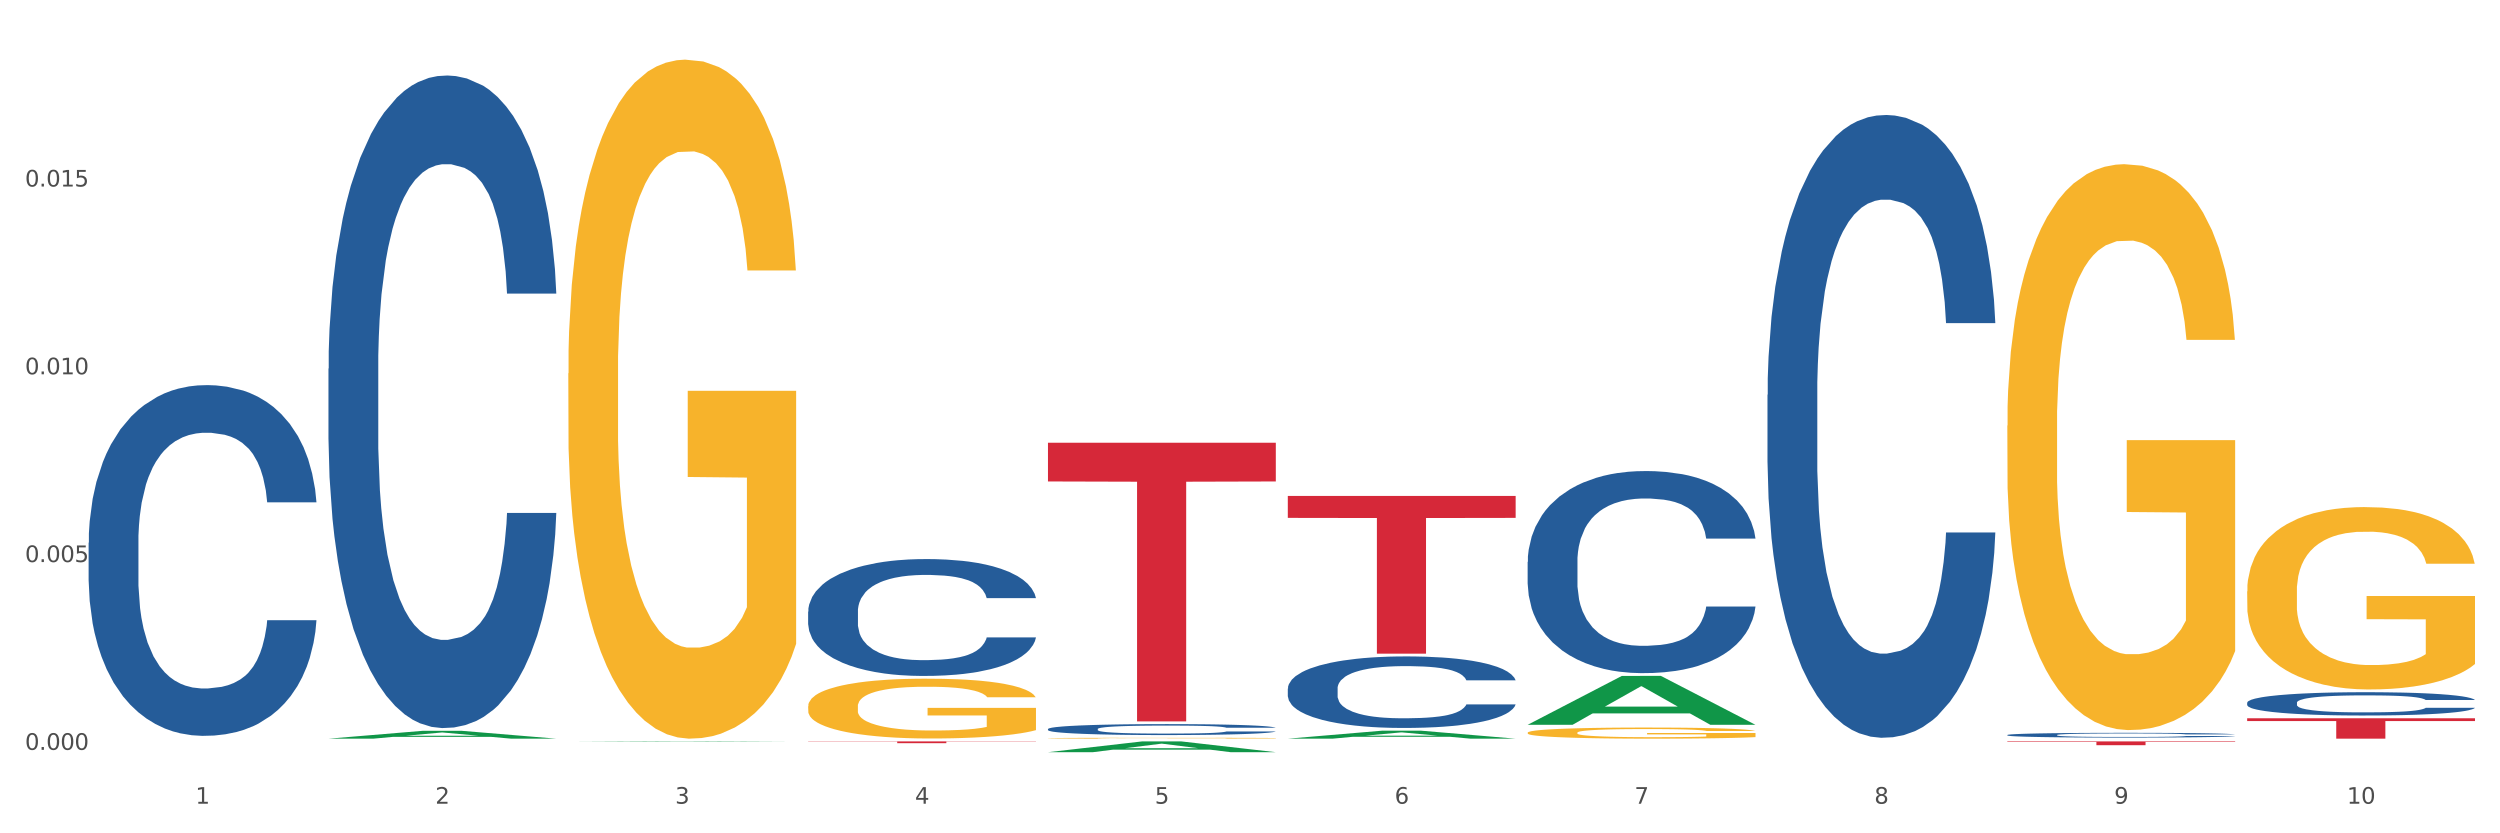 <?xml version="1.0" encoding="utf-8" standalone="no"?>
<!DOCTYPE svg PUBLIC "-//W3C//DTD SVG 1.1//EN"
  "http://www.w3.org/Graphics/SVG/1.1/DTD/svg11.dtd">
<svg xmlns:xlink="http://www.w3.org/1999/xlink" width="1080pt" height="360pt" viewBox="0 0 1080 360" xmlns="http://www.w3.org/2000/svg" version="1.1">
 <rect x="0" y="0" width="1080" height="360" fill="#333333" stroke="none"/>
 <defs>
  <style type="text/css">*{stroke-linejoin: round; stroke-linecap: butt}</style>
 </defs>
 <g id="figure_1">
  <g id="patch_1">
   <path d="M 0 360 
L 1080 360 
L 1080 0 
L 0 0 
z
" style="fill: #ffffff; stroke: #ffffff; stroke-linejoin: miter"/>
  </g>
  <g id="axes_1">
   <g id="matplotlib.axis_1">
    <g id="xtick_1">
     <g id="text_1">
      <!-- 1 -->
      <g style="fill: #4d4d4d" transform="translate(84.444 347.204) scale(0.096 -0.096)">
       <defs>
        <path id="DejaVuSans-31" d="M 794 531 
L 1825 531 
L 1825 4091 
L 703 3866 
L 703 4441 
L 1819 4666 
L 2450 4666 
L 2450 531 
L 3481 531 
L 3481 0 
L 794 0 
L 794 531 
z
" transform="scale(0.016)"/>
       </defs>
       <use xlink:href="#DejaVuSans-31"/>
      </g>
     </g>
    </g>
    <g id="xtick_2">
     <g id="text_2">
      <!-- 2 -->
      <g style="fill: #4d4d4d" transform="translate(188.053 347.204) scale(0.096 -0.096)">
       <defs>
        <path id="DejaVuSans-32" d="M 1228 531 
L 3431 531 
L 3431 0 
L 469 0 
L 469 531 
Q 828 903 1448 1529 
Q 2069 2156 2228 2338 
Q 2531 2678 2651 2914 
Q 2772 3150 2772 3378 
Q 2772 3750 2511 3984 
Q 2250 4219 1831 4219 
Q 1534 4219 1204 4116 
Q 875 4013 500 3803 
L 500 4441 
Q 881 4594 1212 4672 
Q 1544 4750 1819 4750 
Q 2544 4750 2975 4387 
Q 3406 4025 3406 3419 
Q 3406 3131 3298 2873 
Q 3191 2616 2906 2266 
Q 2828 2175 2409 1742 
Q 1991 1309 1228 531 
z
" transform="scale(0.016)"/>
       </defs>
       <use xlink:href="#DejaVuSans-32"/>
      </g>
     </g>
    </g>
    <g id="xtick_3">
     <g id="text_3">
      <!-- 3 -->
      <g style="fill: #4d4d4d" transform="translate(291.663 347.204) scale(0.096 -0.096)">
       <defs>
        <path id="DejaVuSans-33" d="M 2597 2516 
Q 3050 2419 3304 2112 
Q 3559 1806 3559 1356 
Q 3559 666 3084 287 
Q 2609 -91 1734 -91 
Q 1441 -91 1130 -33 
Q 819 25 488 141 
L 488 750 
Q 750 597 1062 519 
Q 1375 441 1716 441 
Q 2309 441 2620 675 
Q 2931 909 2931 1356 
Q 2931 1769 2642 2001 
Q 2353 2234 1838 2234 
L 1294 2234 
L 1294 2753 
L 1863 2753 
Q 2328 2753 2575 2939 
Q 2822 3125 2822 3475 
Q 2822 3834 2567 4026 
Q 2313 4219 1838 4219 
Q 1578 4219 1281 4162 
Q 984 4106 628 3988 
L 628 4550 
Q 988 4650 1302 4700 
Q 1616 4750 1894 4750 
Q 2613 4750 3031 4423 
Q 3450 4097 3450 3541 
Q 3450 3153 3228 2886 
Q 3006 2619 2597 2516 
z
" transform="scale(0.016)"/>
       </defs>
       <use xlink:href="#DejaVuSans-33"/>
      </g>
     </g>
    </g>
    <g id="xtick_4">
     <g id="text_4">
      <!-- 4 -->
      <g style="fill: #4d4d4d" transform="translate(395.273 347.204) scale(0.096 -0.096)">
       <defs>
        <path id="DejaVuSans-34" d="M 2419 4116 
L 825 1625 
L 2419 1625 
L 2419 4116 
z
M 2253 4666 
L 3047 4666 
L 3047 1625 
L 3713 1625 
L 3713 1100 
L 3047 1100 
L 3047 0 
L 2419 0 
L 2419 1100 
L 313 1100 
L 313 1709 
L 2253 4666 
z
" transform="scale(0.016)"/>
       </defs>
       <use xlink:href="#DejaVuSans-34"/>
      </g>
     </g>
    </g>
    <g id="xtick_5">
     <g id="text_5">
      <!-- 5 -->
      <g style="fill: #4d4d4d" transform="translate(498.883 347.204) scale(0.096 -0.096)">
       <defs>
        <path id="DejaVuSans-35" d="M 691 4666 
L 3169 4666 
L 3169 4134 
L 1269 4134 
L 1269 2991 
Q 1406 3038 1543 3061 
Q 1681 3084 1819 3084 
Q 2600 3084 3056 2656 
Q 3513 2228 3513 1497 
Q 3513 744 3044 326 
Q 2575 -91 1722 -91 
Q 1428 -91 1123 -41 
Q 819 9 494 109 
L 494 744 
Q 775 591 1075 516 
Q 1375 441 1709 441 
Q 2250 441 2565 725 
Q 2881 1009 2881 1497 
Q 2881 1984 2565 2268 
Q 2250 2553 1709 2553 
Q 1456 2553 1204 2497 
Q 953 2441 691 2322 
L 691 4666 
z
" transform="scale(0.016)"/>
       </defs>
       <use xlink:href="#DejaVuSans-35"/>
      </g>
     </g>
    </g>
    <g id="xtick_6">
     <g id="text_6">
      <!-- 6 -->
      <g style="fill: #4d4d4d" transform="translate(602.492 347.204) scale(0.096 -0.096)">
       <defs>
        <path id="DejaVuSans-36" d="M 2113 2584 
Q 1688 2584 1439 2293 
Q 1191 2003 1191 1497 
Q 1191 994 1439 701 
Q 1688 409 2113 409 
Q 2538 409 2786 701 
Q 3034 994 3034 1497 
Q 3034 2003 2786 2293 
Q 2538 2584 2113 2584 
z
M 3366 4563 
L 3366 3988 
Q 3128 4100 2886 4159 
Q 2644 4219 2406 4219 
Q 1781 4219 1451 3797 
Q 1122 3375 1075 2522 
Q 1259 2794 1537 2939 
Q 1816 3084 2150 3084 
Q 2853 3084 3261 2657 
Q 3669 2231 3669 1497 
Q 3669 778 3244 343 
Q 2819 -91 2113 -91 
Q 1303 -91 875 529 
Q 447 1150 447 2328 
Q 447 3434 972 4092 
Q 1497 4750 2381 4750 
Q 2619 4750 2861 4703 
Q 3103 4656 3366 4563 
z
" transform="scale(0.016)"/>
       </defs>
       <use xlink:href="#DejaVuSans-36"/>
      </g>
     </g>
    </g>
    <g id="xtick_7">
     <g id="text_7">
      <!-- 7 -->
      <g style="fill: #4d4d4d" transform="translate(706.102 347.204) scale(0.096 -0.096)">
       <defs>
        <path id="DejaVuSans-37" d="M 525 4666 
L 3525 4666 
L 3525 4397 
L 1831 0 
L 1172 0 
L 2766 4134 
L 525 4134 
L 525 4666 
z
" transform="scale(0.016)"/>
       </defs>
       <use xlink:href="#DejaVuSans-37"/>
      </g>
     </g>
    </g>
    <g id="xtick_8">
     <g id="text_8">
      <!-- 8 -->
      <g style="fill: #4d4d4d" transform="translate(809.712 347.204) scale(0.096 -0.096)">
       <defs>
        <path id="DejaVuSans-38" d="M 2034 2216 
Q 1584 2216 1326 1975 
Q 1069 1734 1069 1313 
Q 1069 891 1326 650 
Q 1584 409 2034 409 
Q 2484 409 2743 651 
Q 3003 894 3003 1313 
Q 3003 1734 2745 1975 
Q 2488 2216 2034 2216 
z
M 1403 2484 
Q 997 2584 770 2862 
Q 544 3141 544 3541 
Q 544 4100 942 4425 
Q 1341 4750 2034 4750 
Q 2731 4750 3128 4425 
Q 3525 4100 3525 3541 
Q 3525 3141 3298 2862 
Q 3072 2584 2669 2484 
Q 3125 2378 3379 2068 
Q 3634 1759 3634 1313 
Q 3634 634 3220 271 
Q 2806 -91 2034 -91 
Q 1263 -91 848 271 
Q 434 634 434 1313 
Q 434 1759 690 2068 
Q 947 2378 1403 2484 
z
M 1172 3481 
Q 1172 3119 1398 2916 
Q 1625 2713 2034 2713 
Q 2441 2713 2670 2916 
Q 2900 3119 2900 3481 
Q 2900 3844 2670 4047 
Q 2441 4250 2034 4250 
Q 1625 4250 1398 4047 
Q 1172 3844 1172 3481 
z
" transform="scale(0.016)"/>
       </defs>
       <use xlink:href="#DejaVuSans-38"/>
      </g>
     </g>
    </g>
    <g id="xtick_9">
     <g id="text_9">
      <!-- 9 -->
      <g style="fill: #4d4d4d" transform="translate(913.322 347.204) scale(0.096 -0.096)">
       <defs>
        <path id="DejaVuSans-39" d="M 703 97 
L 703 672 
Q 941 559 1184 500 
Q 1428 441 1663 441 
Q 2288 441 2617 861 
Q 2947 1281 2994 2138 
Q 2813 1869 2534 1725 
Q 2256 1581 1919 1581 
Q 1219 1581 811 2004 
Q 403 2428 403 3163 
Q 403 3881 828 4315 
Q 1253 4750 1959 4750 
Q 2769 4750 3195 4129 
Q 3622 3509 3622 2328 
Q 3622 1225 3098 567 
Q 2575 -91 1691 -91 
Q 1453 -91 1209 -44 
Q 966 3 703 97 
z
M 1959 2075 
Q 2384 2075 2632 2365 
Q 2881 2656 2881 3163 
Q 2881 3666 2632 3958 
Q 2384 4250 1959 4250 
Q 1534 4250 1286 3958 
Q 1038 3666 1038 3163 
Q 1038 2656 1286 2365 
Q 1534 2075 1959 2075 
z
" transform="scale(0.016)"/>
       </defs>
       <use xlink:href="#DejaVuSans-39"/>
      </g>
     </g>
    </g>
    <g id="xtick_10">
     <g id="text_10">
      <!-- 10 -->
      <g style="fill: #4d4d4d" transform="translate(1013.877 347.204) scale(0.096 -0.096)">
       <defs>
        <path id="DejaVuSans-30" d="M 2034 4250 
Q 1547 4250 1301 3770 
Q 1056 3291 1056 2328 
Q 1056 1369 1301 889 
Q 1547 409 2034 409 
Q 2525 409 2770 889 
Q 3016 1369 3016 2328 
Q 3016 3291 2770 3770 
Q 2525 4250 2034 4250 
z
M 2034 4750 
Q 2819 4750 3233 4129 
Q 3647 3509 3647 2328 
Q 3647 1150 3233 529 
Q 2819 -91 2034 -91 
Q 1250 -91 836 529 
Q 422 1150 422 2328 
Q 422 3509 836 4129 
Q 1250 4750 2034 4750 
z
" transform="scale(0.016)"/>
       </defs>
       <use xlink:href="#DejaVuSans-31"/>
       <use xlink:href="#DejaVuSans-30" transform="translate(63.623 0)"/>
      </g>
     </g>
    </g>
    <g id="xtick_11"/>
    <g id="xtick_12"/>
    <g id="xtick_13"/>
    <g id="xtick_14"/>
    <g id="xtick_15"/>
    <g id="xtick_16"/>
    <g id="xtick_17"/>
    <g id="xtick_18"/>
    <g id="xtick_19"/>
   </g>
   <g id="matplotlib.axis_2">
    <g id="ytick_1">
     <g id="text_11">
      <!-- 0.000 -->
      <g style="fill: #4d4d4d" transform="translate(10.8 323.93) scale(0.096 -0.096)">
       <defs>
        <path id="DejaVuSans-2e" d="M 684 794 
L 1344 794 
L 1344 0 
L 684 0 
L 684 794 
z
" transform="scale(0.016)"/>
       </defs>
       <use xlink:href="#DejaVuSans-30"/>
       <use xlink:href="#DejaVuSans-2e" transform="translate(63.623 0)"/>
       <use xlink:href="#DejaVuSans-30" transform="translate(95.41 0)"/>
       <use xlink:href="#DejaVuSans-30" transform="translate(159.033 0)"/>
       <use xlink:href="#DejaVuSans-30" transform="translate(222.656 0)"/>
      </g>
     </g>
    </g>
    <g id="ytick_2">
     <g id="text_12">
      <!-- 0.005 -->
      <g style="fill: #4d4d4d" transform="translate(10.8 242.815) scale(0.096 -0.096)">
       <use xlink:href="#DejaVuSans-30"/>
       <use xlink:href="#DejaVuSans-2e" transform="translate(63.623 0)"/>
       <use xlink:href="#DejaVuSans-30" transform="translate(95.41 0)"/>
       <use xlink:href="#DejaVuSans-30" transform="translate(159.033 0)"/>
       <use xlink:href="#DejaVuSans-35" transform="translate(222.656 0)"/>
      </g>
     </g>
    </g>
    <g id="ytick_3">
     <g id="text_13">
      <!-- 0.010 -->
      <g style="fill: #4d4d4d" transform="translate(10.8 161.699) scale(0.096 -0.096)">
       <use xlink:href="#DejaVuSans-30"/>
       <use xlink:href="#DejaVuSans-2e" transform="translate(63.623 0)"/>
       <use xlink:href="#DejaVuSans-30" transform="translate(95.41 0)"/>
       <use xlink:href="#DejaVuSans-31" transform="translate(159.033 0)"/>
       <use xlink:href="#DejaVuSans-30" transform="translate(222.656 0)"/>
      </g>
     </g>
    </g>
    <g id="ytick_4">
     <g id="text_14">
      <!-- 0.015 -->
      <g style="fill: #4d4d4d" transform="translate(10.8 80.583) scale(0.096 -0.096)">
       <use xlink:href="#DejaVuSans-30"/>
       <use xlink:href="#DejaVuSans-2e" transform="translate(63.623 0)"/>
       <use xlink:href="#DejaVuSans-30" transform="translate(95.41 0)"/>
       <use xlink:href="#DejaVuSans-31" transform="translate(159.033 0)"/>
       <use xlink:href="#DejaVuSans-35" transform="translate(222.656 0)"/>
      </g>
     </g>
    </g>
    <g id="ytick_5"/>
    <g id="ytick_6"/>
    <g id="ytick_7"/>
    <g id="ytick_8"/>
   </g>
   <g id="PolyCollection_1">
    <path d="M 141.893 319.099 
L 141.994 319.096 
L 182.584 315.714 
L 199.428 315.71 
L 240.322 319.105 
L 220.839 319.105 
L 212.011 318.315 
L 170.102 318.315 
L 169.798 318.327 
L 161.274 319.105 
L 141.893 319.105 
L 141.893 319.099 
L 175.379 317.843 
L 206.734 317.84 
L 191.209 316.434 
L 191.006 316.428 
L 190.803 316.437 
L 175.278 317.84 
L 175.379 317.843 
L 141.893 319.099 
z
" clip-path="url(#p77b726c135)" style="fill: #109648"/>
    <path d="M 970.771 303.557 
L 970.887 303.548 
L 970.887 303.291 
L 971.236 302.941 
L 972.516 302.298 
L 974.145 301.811 
L 976.937 301.241 
L 978.45 301.002 
L 980.428 300.735 
L 984.5 300.303 
L 989.154 299.935 
L 992.411 299.733 
L 994.854 299.604 
L 1000.323 299.375 
L 1003.464 299.274 
L 1006.722 299.191 
L 1009.514 299.136 
L 1014.168 299.071 
L 1017.891 299.044 
L 1022.196 299.035 
L 1025.803 299.044 
L 1030.573 299.08 
L 1037.554 299.191 
L 1040.23 299.255 
L 1043.836 299.365 
L 1047.56 299.513 
L 1050.585 299.66 
L 1054.075 299.871 
L 1057.682 300.147 
L 1061.172 300.496 
L 1063.615 300.818 
L 1065.593 301.158 
L 1067.338 301.572 
L 1068.618 302.022 
L 1069.2 302.399 
L 1047.909 302.399 
L 1047.327 302.059 
L 1046.163 301.691 
L 1045 301.443 
L 1043.72 301.241 
L 1041.742 301.011 
L 1039.997 300.864 
L 1037.088 300.689 
L 1034.412 300.579 
L 1032.202 300.514 
L 1029.526 300.459 
L 1023.825 300.404 
L 1019.753 300.404 
L 1017.193 300.423 
L 1014.052 300.469 
L 1011.376 300.533 
L 1008.234 300.643 
L 1005.791 300.763 
L 1003.348 300.919 
L 1001.952 301.029 
L 999.857 301.231 
L 998.461 301.397 
L 996.6 301.682 
L 995.553 301.884 
L 993.691 302.408 
L 992.877 302.794 
L 992.528 303.061 
L 992.295 303.355 
L 992.295 304.789 
L 992.993 305.432 
L 993.575 305.708 
L 994.505 306.021 
L 996.251 306.425 
L 998.81 306.82 
L 1001.486 307.105 
L 1003.697 307.28 
L 1005.791 307.409 
L 1007.885 307.51 
L 1010.445 307.602 
L 1012.539 307.657 
L 1015.681 307.712 
L 1019.404 307.74 
L 1022.312 307.74 
L 1028.246 307.694 
L 1030.922 307.648 
L 1033.482 307.583 
L 1036.274 307.482 
L 1038.484 307.372 
L 1039.764 307.289 
L 1041.859 307.114 
L 1043.487 306.931 
L 1044.884 306.719 
L 1045.814 306.535 
L 1046.861 306.26 
L 1047.676 305.947 
L 1047.909 305.782 
L 1069.2 305.782 
L 1068.735 306.113 
L 1067.92 306.434 
L 1066.291 306.866 
L 1065.012 307.114 
L 1063.034 307.418 
L 1060.939 307.675 
L 1058.031 307.96 
L 1055.355 308.172 
L 1052.562 308.355 
L 1049.537 308.521 
L 1044.069 308.751 
L 1042.091 308.815 
L 1037.903 308.925 
L 1034.645 308.99 
L 1029.875 309.054 
L 1024.988 309.091 
L 1019.869 309.1 
L 1015.332 309.082 
L 1010.329 309.026 
L 1007.187 308.971 
L 1003.697 308.889 
L 999.625 308.76 
L 995.785 308.604 
L 992.179 308.42 
L 988.804 308.208 
L 985.663 307.969 
L 981.591 307.574 
L 978.566 307.188 
L 976.355 306.83 
L 974.843 306.526 
L 973.33 306.14 
L 972.516 305.874 
L 971.236 305.23 
L 970.771 304.633 
L 970.771 303.557 
z
" clip-path="url(#p77b726c135)" style="fill: #255c99"/>
    <path d="M 659.941 242.72 
L 660.058 242.64 
L 660.058 240.408 
L 660.407 237.378 
L 661.687 231.796 
L 663.316 227.57 
L 666.108 222.627 
L 667.62 220.554 
L 669.598 218.241 
L 673.67 214.494 
L 678.324 211.304 
L 681.582 209.55 
L 684.025 208.434 
L 689.494 206.44 
L 692.635 205.563 
L 695.893 204.846 
L 698.685 204.367 
L 703.339 203.809 
L 707.062 203.57 
L 711.367 203.49 
L 714.973 203.57 
L 719.744 203.889 
L 726.724 204.846 
L 729.4 205.404 
L 733.007 206.361 
L 736.73 207.637 
L 739.755 208.912 
L 743.246 210.746 
L 746.852 213.138 
L 750.343 216.168 
L 752.786 218.959 
L 754.764 221.909 
L 756.509 225.497 
L 757.789 229.404 
L 758.371 232.673 
L 737.079 232.673 
L 736.498 229.723 
L 735.334 226.534 
L 734.171 224.381 
L 732.891 222.627 
L 730.913 220.633 
L 729.168 219.358 
L 726.259 217.843 
L 723.583 216.886 
L 721.373 216.328 
L 718.697 215.849 
L 712.996 215.371 
L 708.923 215.371 
L 706.364 215.53 
L 703.222 215.929 
L 700.546 216.487 
L 697.405 217.444 
L 694.962 218.48 
L 692.519 219.836 
L 691.122 220.793 
L 689.028 222.547 
L 687.632 223.982 
L 685.77 226.454 
L 684.723 228.208 
L 682.862 232.753 
L 682.047 236.102 
L 681.698 238.414 
L 681.466 240.966 
L 681.466 253.404 
L 682.164 258.986 
L 682.745 261.378 
L 683.676 264.089 
L 685.421 267.597 
L 687.981 271.026 
L 690.657 273.498 
L 692.868 275.013 
L 694.962 276.129 
L 697.056 277.006 
L 699.616 277.803 
L 701.71 278.282 
L 704.851 278.76 
L 708.574 278.999 
L 711.483 278.999 
L 717.417 278.601 
L 720.093 278.202 
L 722.652 277.644 
L 725.445 276.767 
L 727.655 275.81 
L 728.935 275.092 
L 731.029 273.577 
L 732.658 271.983 
L 734.054 270.149 
L 734.985 268.554 
L 736.032 266.162 
L 736.847 263.451 
L 737.079 262.016 
L 758.371 262.016 
L 757.905 264.886 
L 757.091 267.677 
L 755.462 271.425 
L 754.182 273.577 
L 752.204 276.209 
L 750.11 278.441 
L 747.201 280.913 
L 744.526 282.747 
L 741.733 284.342 
L 738.708 285.777 
L 733.24 287.77 
L 731.262 288.328 
L 727.074 289.285 
L 723.816 289.843 
L 719.046 290.402 
L 714.159 290.72 
L 709.04 290.8 
L 704.502 290.641 
L 699.499 290.162 
L 696.358 289.684 
L 692.868 288.966 
L 688.795 287.85 
L 684.956 286.495 
L 681.349 284.9 
L 677.975 283.066 
L 674.834 280.993 
L 670.762 277.564 
L 667.737 274.215 
L 665.526 271.106 
L 664.014 268.474 
L 662.501 265.126 
L 661.687 262.813 
L 660.407 257.232 
L 659.941 252.049 
L 659.941 242.72 
z
" clip-path="url(#p77b726c135)" style="fill: #255c99"/>
    <path d="M 556.332 297.456 
L 556.448 297.428 
L 556.448 296.637 
L 556.797 295.565 
L 558.077 293.589 
L 559.706 292.093 
L 562.498 290.343 
L 564.011 289.609 
L 565.989 288.79 
L 570.061 287.464 
L 574.715 286.335 
L 577.972 285.714 
L 580.415 285.318 
L 585.884 284.613 
L 589.025 284.302 
L 592.283 284.048 
L 595.075 283.879 
L 599.729 283.681 
L 603.452 283.597 
L 607.757 283.568 
L 611.364 283.597 
L 616.134 283.71 
L 623.115 284.048 
L 625.791 284.246 
L 629.397 284.585 
L 633.121 285.036 
L 636.146 285.488 
L 639.636 286.137 
L 643.243 286.984 
L 646.733 288.056 
L 649.176 289.044 
L 651.154 290.089 
L 652.899 291.359 
L 654.179 292.742 
L 654.761 293.899 
L 633.47 293.899 
L 632.888 292.855 
L 631.724 291.726 
L 630.561 290.964 
L 629.281 290.343 
L 627.303 289.637 
L 625.558 289.185 
L 622.649 288.649 
L 619.973 288.31 
L 617.763 288.113 
L 615.087 287.943 
L 609.386 287.774 
L 605.314 287.774 
L 602.754 287.831 
L 599.613 287.972 
L 596.937 288.169 
L 593.795 288.508 
L 591.352 288.875 
L 588.909 289.355 
L 587.513 289.694 
L 585.418 290.315 
L 584.022 290.823 
L 582.161 291.698 
L 581.114 292.319 
L 579.252 293.927 
L 578.438 295.113 
L 578.089 295.932 
L 577.856 296.835 
L 577.856 301.238 
L 578.554 303.214 
L 579.136 304.061 
L 580.066 305.02 
L 581.812 306.262 
L 584.371 307.476 
L 587.047 308.351 
L 589.258 308.887 
L 591.352 309.283 
L 593.446 309.593 
L 596.006 309.875 
L 598.1 310.045 
L 601.242 310.214 
L 604.965 310.299 
L 607.873 310.299 
L 613.807 310.158 
L 616.483 310.016 
L 619.043 309.819 
L 621.835 309.508 
L 624.045 309.17 
L 625.325 308.916 
L 627.42 308.379 
L 629.048 307.815 
L 630.445 307.166 
L 631.375 306.601 
L 632.422 305.754 
L 633.237 304.795 
L 633.47 304.287 
L 654.761 304.287 
L 654.296 305.303 
L 653.481 306.291 
L 651.852 307.617 
L 650.573 308.379 
L 648.595 309.311 
L 646.5 310.101 
L 643.592 310.976 
L 640.916 311.625 
L 638.123 312.19 
L 635.098 312.698 
L 629.63 313.404 
L 627.652 313.601 
L 623.464 313.94 
L 620.206 314.138 
L 615.436 314.335 
L 610.549 314.448 
L 605.43 314.476 
L 600.893 314.42 
L 595.89 314.25 
L 592.748 314.081 
L 589.258 313.827 
L 585.186 313.432 
L 581.346 312.952 
L 577.74 312.387 
L 574.365 311.738 
L 571.224 311.004 
L 567.152 309.791 
L 564.127 308.605 
L 561.916 307.504 
L 560.404 306.573 
L 558.891 305.387 
L 558.077 304.569 
L 556.797 302.593 
L 556.332 300.758 
L 556.332 297.456 
z
" clip-path="url(#p77b726c135)" style="fill: #255c99"/>
    <path d="M 452.722 314.938 
L 452.838 314.934 
L 452.838 314.812 
L 453.187 314.648 
L 454.467 314.346 
L 456.096 314.116 
L 458.888 313.848 
L 460.401 313.736 
L 462.379 313.611 
L 466.451 313.408 
L 471.105 313.235 
L 474.362 313.14 
L 476.806 313.079 
L 482.274 312.971 
L 485.415 312.923 
L 488.673 312.884 
L 491.465 312.859 
L 496.119 312.828 
L 499.842 312.815 
L 504.147 312.811 
L 507.754 312.815 
L 512.524 312.833 
L 519.505 312.884 
L 522.181 312.915 
L 525.788 312.967 
L 529.511 313.036 
L 532.536 313.105 
L 536.026 313.204 
L 539.633 313.334 
L 543.123 313.498 
L 545.567 313.65 
L 547.545 313.81 
L 549.29 314.004 
L 550.57 314.216 
L 551.151 314.393 
L 529.86 314.393 
L 529.278 314.233 
L 528.115 314.06 
L 526.951 313.944 
L 525.671 313.848 
L 523.693 313.74 
L 521.948 313.671 
L 519.04 313.589 
L 516.364 313.537 
L 514.153 313.507 
L 511.477 313.481 
L 505.776 313.455 
L 501.704 313.455 
L 499.144 313.464 
L 496.003 313.485 
L 493.327 313.516 
L 490.186 313.567 
L 487.742 313.624 
L 485.299 313.697 
L 483.903 313.749 
L 481.809 313.844 
L 480.412 313.922 
L 478.551 314.056 
L 477.504 314.151 
L 475.642 314.397 
L 474.828 314.579 
L 474.479 314.704 
L 474.246 314.843 
L 474.246 315.517 
L 474.944 315.82 
L 475.526 315.949 
L 476.457 316.096 
L 478.202 316.287 
L 480.762 316.472 
L 483.438 316.606 
L 485.648 316.689 
L 487.742 316.749 
L 489.837 316.797 
L 492.396 316.84 
L 494.49 316.866 
L 497.632 316.892 
L 501.355 316.905 
L 504.264 316.905 
L 510.197 316.883 
L 512.873 316.861 
L 515.433 316.831 
L 518.225 316.784 
L 520.436 316.732 
L 521.716 316.693 
L 523.81 316.611 
L 525.439 316.524 
L 526.835 316.425 
L 527.766 316.338 
L 528.813 316.209 
L 529.627 316.062 
L 529.86 315.984 
L 551.151 315.984 
L 550.686 316.14 
L 549.871 316.291 
L 548.243 316.494 
L 546.963 316.611 
L 544.985 316.753 
L 542.891 316.874 
L 539.982 317.008 
L 537.306 317.108 
L 534.514 317.194 
L 531.489 317.272 
L 526.02 317.38 
L 524.042 317.41 
L 519.854 317.462 
L 516.596 317.493 
L 511.826 317.523 
L 506.94 317.54 
L 501.82 317.544 
L 497.283 317.536 
L 492.28 317.51 
L 489.138 317.484 
L 485.648 317.445 
L 481.576 317.385 
L 477.737 317.311 
L 474.13 317.225 
L 470.756 317.125 
L 467.614 317.013 
L 463.542 316.827 
L 460.517 316.645 
L 458.307 316.477 
L 456.794 316.334 
L 455.282 316.153 
L 454.467 316.027 
L 453.187 315.725 
L 452.722 315.444 
L 452.722 314.938 
z
" clip-path="url(#p77b726c135)" style="fill: #255c99"/>
    <path d="M 349.112 264.203 
L 349.229 264.157 
L 349.229 262.865 
L 349.578 261.113 
L 350.857 257.885 
L 352.486 255.441 
L 355.279 252.581 
L 356.791 251.382 
L 358.769 250.045 
L 362.841 247.878 
L 367.495 246.033 
L 370.753 245.018 
L 373.196 244.373 
L 378.664 243.22 
L 381.806 242.713 
L 385.063 242.298 
L 387.856 242.021 
L 392.51 241.698 
L 396.233 241.56 
L 400.537 241.514 
L 404.144 241.56 
L 408.914 241.744 
L 415.895 242.298 
L 418.571 242.62 
L 422.178 243.174 
L 425.901 243.912 
L 428.926 244.649 
L 432.416 245.71 
L 436.023 247.094 
L 439.514 248.846 
L 441.957 250.46 
L 443.935 252.166 
L 445.68 254.242 
L 446.96 256.501 
L 447.542 258.392 
L 426.25 258.392 
L 425.668 256.686 
L 424.505 254.841 
L 423.341 253.596 
L 422.062 252.581 
L 420.084 251.429 
L 418.339 250.691 
L 415.43 249.814 
L 412.754 249.261 
L 410.543 248.938 
L 407.867 248.662 
L 402.166 248.385 
L 398.094 248.385 
L 395.535 248.477 
L 392.393 248.708 
L 389.717 249.031 
L 386.576 249.584 
L 384.133 250.183 
L 381.689 250.967 
L 380.293 251.521 
L 378.199 252.535 
L 376.803 253.365 
L 374.941 254.795 
L 373.894 255.81 
L 372.033 258.438 
L 371.218 260.375 
L 370.869 261.712 
L 370.636 263.188 
L 370.636 270.382 
L 371.334 273.61 
L 371.916 274.994 
L 372.847 276.562 
L 374.592 278.591 
L 377.152 280.574 
L 379.828 282.003 
L 382.038 282.88 
L 384.133 283.525 
L 386.227 284.033 
L 388.786 284.494 
L 390.881 284.77 
L 394.022 285.047 
L 397.745 285.185 
L 400.654 285.185 
L 406.587 284.955 
L 409.263 284.724 
L 411.823 284.401 
L 414.615 283.894 
L 416.826 283.341 
L 418.106 282.926 
L 420.2 282.05 
L 421.829 281.127 
L 423.225 280.067 
L 424.156 279.144 
L 425.203 277.761 
L 426.017 276.193 
L 426.25 275.363 
L 447.542 275.363 
L 447.076 277.023 
L 446.262 278.637 
L 444.633 280.804 
L 443.353 282.05 
L 441.375 283.571 
L 439.281 284.863 
L 436.372 286.292 
L 433.696 287.353 
L 430.904 288.275 
L 427.879 289.105 
L 422.411 290.258 
L 420.433 290.581 
L 416.244 291.134 
L 412.987 291.457 
L 408.216 291.78 
L 403.33 291.965 
L 398.211 292.011 
L 393.673 291.918 
L 388.67 291.642 
L 385.529 291.365 
L 382.038 290.95 
L 377.966 290.304 
L 374.127 289.52 
L 370.52 288.598 
L 367.146 287.537 
L 364.005 286.338 
L 359.932 284.355 
L 356.907 282.419 
L 354.697 280.62 
L 353.184 279.098 
L 351.672 277.161 
L 350.857 275.824 
L 349.578 272.596 
L 349.112 269.598 
L 349.112 264.203 
z
" clip-path="url(#p77b726c135)" style="fill: #255c99"/>
    <path d="M 141.893 159.283 
L 142.009 159.026 
L 142.009 151.817 
L 142.358 142.033 
L 143.638 124.011 
L 145.267 110.366 
L 148.059 94.403 
L 149.572 87.709 
L 151.55 80.243 
L 155.622 68.142 
L 160.276 57.844 
L 163.533 52.18 
L 165.977 48.575 
L 171.445 42.139 
L 174.586 39.307 
L 177.844 36.989 
L 180.636 35.445 
L 185.29 33.642 
L 189.013 32.87 
L 193.318 32.613 
L 196.925 32.87 
L 201.695 33.9 
L 208.676 36.989 
L 211.352 38.792 
L 214.958 41.881 
L 218.682 46.001 
L 221.707 50.12 
L 225.197 56.042 
L 228.804 63.765 
L 232.294 73.549 
L 234.737 82.56 
L 236.715 92.086 
L 238.46 103.672 
L 239.74 116.287 
L 240.322 126.843 
L 219.031 126.843 
L 218.449 117.317 
L 217.285 107.019 
L 216.122 100.067 
L 214.842 94.403 
L 212.864 87.967 
L 211.119 83.847 
L 208.21 78.956 
L 205.534 75.866 
L 203.324 74.064 
L 200.648 72.519 
L 194.947 70.974 
L 190.875 70.974 
L 188.315 71.489 
L 185.174 72.776 
L 182.498 74.579 
L 179.356 77.668 
L 176.913 81.015 
L 174.47 85.392 
L 173.074 88.482 
L 170.979 94.146 
L 169.583 98.78 
L 167.722 106.761 
L 166.675 112.425 
L 164.813 127.101 
L 163.999 137.914 
L 163.65 145.38 
L 163.417 153.619 
L 163.417 193.783 
L 164.115 211.805 
L 164.697 219.529 
L 165.627 228.283 
L 167.373 239.611 
L 169.932 250.682 
L 172.608 258.663 
L 174.819 263.555 
L 176.913 267.16 
L 179.007 269.992 
L 181.567 272.566 
L 183.661 274.111 
L 186.803 275.656 
L 190.526 276.428 
L 193.434 276.428 
L 199.368 275.141 
L 202.044 273.854 
L 204.604 272.051 
L 207.396 269.219 
L 209.606 266.13 
L 210.886 263.813 
L 212.981 258.921 
L 214.609 253.772 
L 216.006 247.85 
L 216.936 242.701 
L 217.983 234.977 
L 218.798 226.223 
L 219.031 221.589 
L 240.322 221.589 
L 239.857 230.858 
L 239.042 239.869 
L 237.413 251.969 
L 236.134 258.921 
L 234.156 267.417 
L 232.061 274.626 
L 229.153 282.607 
L 226.477 288.529 
L 223.684 293.678 
L 220.659 298.312 
L 215.191 304.749 
L 213.213 306.551 
L 209.025 309.641 
L 205.767 311.443 
L 200.997 313.245 
L 196.11 314.275 
L 190.991 314.532 
L 186.454 314.017 
L 181.451 312.473 
L 178.309 310.928 
L 174.819 308.611 
L 170.747 305.006 
L 166.907 300.629 
L 163.301 295.48 
L 159.926 289.559 
L 156.785 282.865 
L 152.713 271.794 
L 149.688 260.98 
L 147.477 250.94 
L 145.965 242.443 
L 144.452 231.63 
L 143.638 224.164 
L 142.358 206.141 
L 141.893 189.406 
L 141.893 159.283 
z
" clip-path="url(#p77b726c135)" style="fill: #255c99"/>
    <path d="M 38.283 234.45 
L 38.399 234.311 
L 38.399 230.436 
L 38.748 225.178 
L 40.028 215.491 
L 41.657 208.156 
L 44.449 199.577 
L 45.962 195.979 
L 47.94 191.965 
L 52.012 185.461 
L 56.666 179.926 
L 59.923 176.882 
L 62.367 174.944 
L 67.835 171.485 
L 70.976 169.962 
L 74.234 168.717 
L 77.026 167.887 
L 81.68 166.918 
L 85.403 166.503 
L 89.708 166.364 
L 93.315 166.503 
L 98.085 167.056 
L 105.066 168.717 
L 107.742 169.686 
L 111.349 171.346 
L 115.072 173.56 
L 118.097 175.774 
L 121.587 178.957 
L 125.194 183.109 
L 128.684 188.367 
L 131.128 193.211 
L 133.106 198.331 
L 134.851 204.558 
L 136.131 211.339 
L 136.712 217.013 
L 115.421 217.013 
L 114.839 211.893 
L 113.676 206.357 
L 112.512 202.621 
L 111.232 199.577 
L 109.254 196.117 
L 107.509 193.903 
L 104.601 191.274 
L 101.925 189.613 
L 99.714 188.644 
L 97.038 187.814 
L 91.337 186.984 
L 87.265 186.984 
L 84.705 187.26 
L 81.564 187.952 
L 78.888 188.921 
L 75.747 190.582 
L 73.303 192.381 
L 70.86 194.733 
L 69.464 196.394 
L 67.37 199.438 
L 65.974 201.929 
L 64.112 206.219 
L 63.065 209.264 
L 61.203 217.151 
L 60.389 222.964 
L 60.04 226.977 
L 59.807 231.405 
L 59.807 252.993 
L 60.505 262.68 
L 61.087 266.832 
L 62.018 271.537 
L 63.763 277.626 
L 66.323 283.576 
L 68.999 287.866 
L 71.209 290.495 
L 73.303 292.433 
L 75.398 293.955 
L 77.957 295.339 
L 80.051 296.169 
L 83.193 297 
L 86.916 297.415 
L 89.825 297.415 
L 95.758 296.723 
L 98.434 296.031 
L 100.994 295.062 
L 103.786 293.54 
L 105.997 291.879 
L 107.277 290.634 
L 109.371 288.004 
L 111 285.237 
L 112.396 282.054 
L 113.327 279.286 
L 114.374 275.135 
L 115.188 270.43 
L 115.421 267.939 
L 136.712 267.939 
L 136.247 272.921 
L 135.432 277.764 
L 133.804 284.268 
L 132.524 288.004 
L 130.546 292.571 
L 128.452 296.446 
L 125.543 300.736 
L 122.867 303.919 
L 120.075 306.686 
L 117.05 309.177 
L 111.581 312.637 
L 109.603 313.606 
L 105.415 315.266 
L 102.157 316.235 
L 97.387 317.204 
L 92.501 317.757 
L 87.381 317.896 
L 82.844 317.619 
L 77.841 316.789 
L 74.7 315.958 
L 71.209 314.713 
L 67.137 312.775 
L 63.298 310.423 
L 59.691 307.655 
L 56.317 304.472 
L 53.175 300.874 
L 49.103 294.924 
L 46.078 289.112 
L 43.868 283.715 
L 42.355 279.148 
L 40.843 273.336 
L 40.028 269.323 
L 38.748 259.636 
L 38.283 250.641 
L 38.283 234.45 
z
" clip-path="url(#p77b726c135)" style="fill: #255c99"/>
    <path d="M 349.112 320.283 
L 447.542 320.283 
L 447.542 320.391 
L 408.823 320.391 
L 408.823 321.057 
L 387.598 321.057 
L 387.598 320.391 
L 349.112 320.391 
L 349.112 320.284 
L 349.112 320.283 
z
" clip-path="url(#p77b726c135)" style="fill: #d62839"/>
    <path d="M 452.722 191.261 
L 551.151 191.261 
L 551.151 207.989 
L 512.433 208.102 
L 512.433 311.633 
L 491.207 311.633 
L 491.207 208.102 
L 452.722 207.989 
L 452.722 191.374 
L 452.722 191.261 
z
" clip-path="url(#p77b726c135)" style="fill: #d62839"/>
    <path d="M 245.502 161.315 
L 245.619 161.047 
L 245.619 151.403 
L 245.851 143.098 
L 247.013 123.006 
L 248.756 106.396 
L 250.035 97.556 
L 251.313 90.322 
L 252.824 83.089 
L 254.683 75.588 
L 258.053 64.604 
L 260.145 58.979 
L 262.701 53.085 
L 267.35 44.512 
L 270.72 39.69 
L 274.206 35.672 
L 279.9 30.85 
L 283.619 28.706 
L 287.57 27.099 
L 292.335 26.027 
L 295.937 25.759 
L 303.84 26.563 
L 310.58 28.974 
L 313.834 30.85 
L 318.017 34.064 
L 320.225 36.207 
L 323.828 40.494 
L 327.546 46.12 
L 330.103 50.942 
L 333.938 60.05 
L 336.843 69.159 
L 339.516 80.41 
L 340.91 88.179 
L 341.956 95.412 
L 342.886 103.717 
L 343.816 116.844 
L 322.898 116.844 
L 322.084 107.468 
L 320.806 98.627 
L 318.947 90.054 
L 317.32 84.697 
L 314.531 77.999 
L 311.974 73.713 
L 309.301 70.498 
L 306.048 67.819 
L 303.491 66.48 
L 299.888 65.408 
L 292.8 65.676 
L 288.035 67.819 
L 284.781 70.498 
L 282.689 72.909 
L 280.83 75.588 
L 278.738 79.339 
L 276.298 84.964 
L 274.555 90.054 
L 272.812 96.484 
L 271.417 102.913 
L 270.139 110.414 
L 269.093 118.451 
L 268.28 126.756 
L 267.582 136.936 
L 267.001 153.814 
L 267.001 190.515 
L 267.234 198.82 
L 267.815 209.804 
L 268.512 218.108 
L 269.674 228.021 
L 270.72 234.718 
L 272.695 244.362 
L 274.903 252.399 
L 276.647 257.489 
L 278.39 261.775 
L 281.411 267.669 
L 284.781 272.491 
L 287.686 275.438 
L 291.638 278.117 
L 294.31 279.189 
L 296.635 279.724 
L 302.329 279.724 
L 306.396 278.921 
L 310.928 277.046 
L 314.415 274.634 
L 317.32 271.688 
L 320.574 266.865 
L 322.665 262.311 
L 322.665 206.321 
L 297.099 206.053 
L 297.099 168.816 
L 343.932 168.816 
L 343.932 278.117 
L 341.956 283.743 
L 339.748 288.833 
L 337.424 293.387 
L 333.938 299.013 
L 329.754 304.371 
L 326.036 308.121 
L 322.084 311.336 
L 317.436 314.283 
L 311.393 316.962 
L 307.674 318.034 
L 303.026 318.837 
L 297.564 319.105 
L 292.8 318.569 
L 288.151 317.23 
L 283.271 314.819 
L 278.506 311.336 
L 274.903 307.853 
L 271.301 303.567 
L 267.466 297.941 
L 264.445 292.583 
L 262.12 287.761 
L 259.564 281.6 
L 256.775 273.563 
L 254.683 266.33 
L 252.824 258.829 
L 250.848 249.184 
L 249.454 240.88 
L 248.059 230.432 
L 247.246 222.663 
L 246.316 210.607 
L 245.619 193.73 
L 245.502 161.315 
z
" clip-path="url(#p77b726c135)" style="fill: #f7b32b"/>
    <path d="M 556.332 214.257 
L 654.761 214.257 
L 654.761 223.725 
L 616.042 223.789 
L 616.042 282.39 
L 594.817 282.39 
L 594.817 223.789 
L 556.332 223.725 
L 556.332 214.321 
L 556.332 214.257 
z
" clip-path="url(#p77b726c135)" style="fill: #d62839"/>
    <path d="M 867.161 320.283 
L 965.59 320.283 
L 965.59 320.512 
L 926.872 320.513 
L 926.872 321.927 
L 905.646 321.927 
L 905.646 320.513 
L 867.161 320.512 
L 867.161 320.285 
L 867.161 320.283 
z
" clip-path="url(#p77b726c135)" style="fill: #d62839"/>
    <path d="M 970.771 310.278 
L 1069.2 310.278 
L 1069.2 311.505 
L 1030.481 311.513 
L 1030.481 319.105 
L 1009.256 319.105 
L 1009.256 311.513 
L 970.771 311.505 
L 970.771 310.286 
L 970.771 310.278 
z
" clip-path="url(#p77b726c135)" style="fill: #d62839"/>
    <path d="M 970.771 255.471 
L 970.887 255.399 
L 970.887 252.808 
L 971.119 250.577 
L 972.281 245.18 
L 974.025 240.719 
L 975.303 238.344 
L 976.581 236.401 
L 978.092 234.458 
L 979.951 232.443 
L 983.321 229.493 
L 985.413 227.981 
L 987.97 226.398 
L 992.618 224.095 
L 995.988 222.8 
L 999.474 221.721 
L 1005.169 220.425 
L 1008.887 219.85 
L 1012.838 219.418 
L 1017.603 219.13 
L 1021.206 219.058 
L 1029.108 219.274 
L 1035.848 219.922 
L 1039.102 220.425 
L 1043.285 221.289 
L 1045.493 221.865 
L 1049.096 223.016 
L 1052.814 224.527 
L 1055.371 225.823 
L 1059.206 228.269 
L 1062.111 230.716 
L 1064.784 233.738 
L 1066.179 235.825 
L 1067.224 237.768 
L 1068.154 239.999 
L 1069.084 243.525 
L 1048.166 243.525 
L 1047.353 241.007 
L 1046.074 238.632 
L 1044.215 236.329 
L 1042.588 234.89 
L 1039.799 233.091 
L 1037.242 231.939 
L 1034.57 231.076 
L 1031.316 230.356 
L 1028.759 229.996 
L 1025.157 229.708 
L 1018.068 229.78 
L 1013.303 230.356 
L 1010.049 231.076 
L 1007.958 231.723 
L 1006.098 232.443 
L 1004.007 233.451 
L 1001.566 234.962 
L 999.823 236.329 
L 998.08 238.056 
L 996.685 239.783 
L 995.407 241.798 
L 994.361 243.957 
L 993.548 246.188 
L 992.851 248.922 
L 992.269 253.456 
L 992.269 263.315 
L 992.502 265.546 
L 993.083 268.496 
L 993.78 270.727 
L 994.942 273.389 
L 995.988 275.188 
L 997.964 277.779 
L 1000.172 279.938 
L 1001.915 281.305 
L 1003.658 282.457 
L 1006.679 284.04 
L 1010.049 285.335 
L 1012.955 286.127 
L 1016.906 286.846 
L 1019.579 287.134 
L 1021.903 287.278 
L 1027.597 287.278 
L 1031.664 287.062 
L 1036.197 286.558 
L 1039.683 285.911 
L 1042.588 285.119 
L 1045.842 283.824 
L 1047.934 282.6 
L 1047.934 267.56 
L 1022.368 267.488 
L 1022.368 257.486 
L 1069.2 257.486 
L 1069.2 286.846 
L 1067.224 288.357 
L 1065.016 289.725 
L 1062.692 290.948 
L 1059.206 292.459 
L 1055.022 293.899 
L 1051.304 294.906 
L 1047.353 295.77 
L 1042.704 296.561 
L 1036.661 297.281 
L 1032.943 297.569 
L 1028.294 297.784 
L 1022.832 297.856 
L 1018.068 297.712 
L 1013.42 297.353 
L 1008.539 296.705 
L 1003.774 295.77 
L 1000.172 294.834 
L 996.569 293.683 
L 992.734 292.171 
L 989.713 290.732 
L 987.389 289.437 
L 984.832 287.782 
L 982.043 285.623 
L 979.951 283.68 
L 978.092 281.665 
L 976.116 279.074 
L 974.722 276.844 
L 973.327 274.037 
L 972.514 271.95 
L 971.584 268.712 
L 970.887 264.178 
L 970.771 255.471 
z
" clip-path="url(#p77b726c135)" style="fill: #f7b32b"/>
    <path d="M 867.161 183.895 
L 867.277 183.671 
L 867.277 175.633 
L 867.51 168.712 
L 868.672 151.967 
L 870.415 138.124 
L 871.693 130.756 
L 872.971 124.727 
L 874.482 118.699 
L 876.342 112.447 
L 879.712 103.293 
L 881.803 98.604 
L 884.36 93.692 
L 889.008 86.548 
L 892.378 82.529 
L 895.865 79.18 
L 901.559 75.161 
L 905.278 73.374 
L 909.229 72.035 
L 913.993 71.142 
L 917.596 70.918 
L 925.498 71.588 
L 932.238 73.598 
L 935.492 75.161 
L 939.676 77.84 
L 941.884 79.626 
L 945.486 83.198 
L 949.205 87.887 
L 951.761 91.906 
L 955.596 99.497 
L 958.501 107.089 
L 961.174 116.466 
L 962.569 122.941 
L 963.615 128.969 
L 964.544 135.891 
L 965.474 146.831 
L 944.556 146.831 
L 943.743 139.017 
L 942.465 131.649 
L 940.605 124.504 
L 938.978 120.038 
L 936.189 114.457 
L 933.633 110.884 
L 930.96 108.205 
L 927.706 105.972 
L 925.149 104.856 
L 921.547 103.963 
L 914.458 104.186 
L 909.694 105.972 
L 906.44 108.205 
L 904.348 110.214 
L 902.489 112.447 
L 900.397 115.573 
L 897.956 120.262 
L 896.213 124.504 
L 894.47 129.863 
L 893.076 135.221 
L 891.797 141.473 
L 890.751 148.171 
L 889.938 155.092 
L 889.241 163.577 
L 888.66 177.643 
L 888.66 208.231 
L 888.892 215.153 
L 889.473 224.307 
L 890.17 231.228 
L 891.333 239.489 
L 892.378 245.071 
L 894.354 253.109 
L 896.562 259.807 
L 898.305 264.049 
L 900.048 267.622 
L 903.07 272.534 
L 906.44 276.553 
L 909.345 279.009 
L 913.296 281.241 
L 915.969 282.135 
L 918.293 282.581 
L 923.987 282.581 
L 928.055 281.911 
L 932.587 280.348 
L 936.073 278.339 
L 938.978 275.883 
L 942.232 271.864 
L 944.324 268.068 
L 944.324 221.404 
L 918.758 221.181 
L 918.758 190.146 
L 965.59 190.146 
L 965.59 281.241 
L 963.615 285.93 
L 961.407 290.172 
L 959.083 293.968 
L 955.596 298.657 
L 951.413 303.122 
L 947.694 306.248 
L 943.743 308.927 
L 939.095 311.383 
L 933.052 313.616 
L 929.333 314.509 
L 924.685 315.179 
L 919.223 315.402 
L 914.458 314.956 
L 909.81 313.839 
L 904.929 311.83 
L 900.164 308.927 
L 896.562 306.025 
L 892.959 302.452 
L 889.125 297.764 
L 886.103 293.298 
L 883.779 289.279 
L 881.222 284.144 
L 878.433 277.446 
L 876.342 271.417 
L 874.482 265.166 
L 872.507 257.128 
L 871.112 250.207 
L 869.718 241.499 
L 868.904 235.024 
L 867.974 224.977 
L 867.277 210.911 
L 867.161 183.895 
z
" clip-path="url(#p77b726c135)" style="fill: #f7b32b"/>
    <path d="M 659.941 316.522 
L 660.058 316.518 
L 660.058 316.36 
L 660.29 316.224 
L 661.452 315.895 
L 663.195 315.623 
L 664.474 315.478 
L 665.752 315.36 
L 667.263 315.241 
L 669.122 315.119 
L 672.492 314.939 
L 674.584 314.847 
L 677.14 314.75 
L 681.789 314.61 
L 685.159 314.531 
L 688.645 314.465 
L 694.339 314.386 
L 698.058 314.351 
L 702.009 314.325 
L 706.774 314.307 
L 710.376 314.303 
L 718.279 314.316 
L 725.019 314.356 
L 728.273 314.386 
L 732.456 314.439 
L 734.664 314.474 
L 738.267 314.544 
L 741.985 314.636 
L 744.542 314.715 
L 748.377 314.864 
L 751.282 315.013 
L 753.955 315.198 
L 755.349 315.325 
L 756.395 315.443 
L 757.325 315.579 
L 758.255 315.794 
L 737.337 315.794 
L 736.523 315.641 
L 735.245 315.496 
L 733.386 315.355 
L 731.759 315.268 
L 728.97 315.158 
L 726.413 315.088 
L 723.74 315.035 
L 720.487 314.991 
L 717.93 314.97 
L 714.327 314.952 
L 707.239 314.956 
L 702.474 314.991 
L 699.22 315.035 
L 697.128 315.075 
L 695.269 315.119 
L 693.177 315.18 
L 690.737 315.272 
L 688.994 315.355 
L 687.251 315.461 
L 685.856 315.566 
L 684.578 315.689 
L 683.532 315.82 
L 682.719 315.956 
L 682.021 316.123 
L 681.44 316.399 
L 681.44 317 
L 681.673 317.136 
L 682.254 317.316 
L 682.951 317.452 
L 684.113 317.614 
L 685.159 317.724 
L 687.134 317.882 
L 689.342 318.013 
L 691.086 318.096 
L 692.829 318.167 
L 695.85 318.263 
L 699.22 318.342 
L 702.125 318.39 
L 706.077 318.434 
L 708.749 318.452 
L 711.074 318.46 
L 716.768 318.46 
L 720.835 318.447 
L 725.367 318.417 
L 728.854 318.377 
L 731.759 318.329 
L 735.013 318.25 
L 737.104 318.175 
L 737.104 317.259 
L 711.538 317.254 
L 711.538 316.645 
L 758.371 316.645 
L 758.371 318.434 
L 756.395 318.526 
L 754.187 318.61 
L 751.863 318.684 
L 748.377 318.776 
L 744.193 318.864 
L 740.475 318.925 
L 736.523 318.978 
L 731.875 319.026 
L 725.832 319.07 
L 722.113 319.088 
L 717.465 319.101 
L 712.003 319.105 
L 707.239 319.096 
L 702.59 319.074 
L 697.71 319.035 
L 692.945 318.978 
L 689.342 318.921 
L 685.74 318.851 
L 681.905 318.759 
L 678.884 318.671 
L 676.559 318.592 
L 674.003 318.491 
L 671.214 318.36 
L 669.122 318.241 
L 667.263 318.118 
L 665.287 317.96 
L 663.893 317.825 
L 662.498 317.653 
L 661.685 317.526 
L 660.755 317.329 
L 660.058 317.053 
L 659.941 316.522 
z
" clip-path="url(#p77b726c135)" style="fill: #f7b32b"/>
    <path d="M 452.722 318.899 
L 452.838 318.899 
L 452.838 318.886 
L 453.071 318.876 
L 454.233 318.849 
L 455.976 318.828 
L 457.254 318.816 
L 458.532 318.807 
L 460.043 318.797 
L 461.903 318.788 
L 465.273 318.773 
L 467.364 318.766 
L 469.921 318.758 
L 474.569 318.747 
L 477.939 318.741 
L 481.426 318.736 
L 487.12 318.729 
L 490.839 318.726 
L 494.79 318.724 
L 499.554 318.723 
L 503.157 318.723 
L 511.059 318.724 
L 517.799 318.727 
L 521.053 318.729 
L 525.237 318.733 
L 527.445 318.736 
L 531.047 318.742 
L 534.766 318.749 
L 537.322 318.755 
L 541.157 318.767 
L 544.062 318.779 
L 546.735 318.794 
L 548.13 318.804 
L 549.176 318.813 
L 550.105 318.824 
L 551.035 318.841 
L 530.117 318.841 
L 529.304 318.829 
L 528.026 318.818 
L 526.166 318.806 
L 524.539 318.799 
L 521.75 318.791 
L 519.194 318.785 
L 516.521 318.781 
L 513.267 318.777 
L 510.71 318.776 
L 507.108 318.774 
L 500.019 318.775 
L 495.255 318.777 
L 492.001 318.781 
L 489.909 318.784 
L 488.05 318.788 
L 485.958 318.792 
L 483.517 318.8 
L 481.774 318.806 
L 480.031 318.815 
L 478.637 318.823 
L 477.358 318.833 
L 476.312 318.843 
L 475.499 318.854 
L 474.802 318.868 
L 474.221 318.89 
L 474.221 318.937 
L 474.453 318.948 
L 475.034 318.963 
L 475.731 318.973 
L 476.894 318.986 
L 477.939 318.995 
L 479.915 319.008 
L 482.123 319.018 
L 483.866 319.025 
L 485.609 319.03 
L 488.631 319.038 
L 492.001 319.044 
L 494.906 319.048 
L 498.857 319.052 
L 501.53 319.053 
L 503.854 319.054 
L 509.548 319.054 
L 513.616 319.053 
L 518.148 319.05 
L 521.634 319.047 
L 524.539 319.043 
L 527.793 319.037 
L 529.885 319.031 
L 529.885 318.958 
L 504.319 318.958 
L 504.319 318.909 
L 551.151 318.909 
L 551.151 319.052 
L 549.176 319.059 
L 546.968 319.066 
L 544.644 319.072 
L 541.157 319.079 
L 536.974 319.086 
L 533.255 319.091 
L 529.304 319.095 
L 524.656 319.099 
L 518.613 319.102 
L 514.894 319.104 
L 510.246 319.105 
L 504.784 319.105 
L 500.019 319.104 
L 495.371 319.103 
L 490.49 319.1 
L 485.725 319.095 
L 482.123 319.09 
L 478.52 319.085 
L 474.686 319.078 
L 471.664 319.071 
L 469.34 319.064 
L 466.783 319.056 
L 463.994 319.046 
L 461.903 319.036 
L 460.043 319.027 
L 458.068 319.014 
L 456.673 319.003 
L 455.279 318.989 
L 454.465 318.979 
L 453.535 318.964 
L 452.838 318.942 
L 452.722 318.899 
z
" clip-path="url(#p77b726c135)" style="fill: #f7b32b"/>
    <path d="M 349.112 305.131 
L 349.228 305.107 
L 349.228 304.257 
L 349.461 303.526 
L 350.623 301.756 
L 352.366 300.292 
L 353.644 299.514 
L 354.923 298.876 
L 356.433 298.239 
L 358.293 297.578 
L 361.663 296.611 
L 363.755 296.115 
L 366.311 295.596 
L 370.96 294.841 
L 374.33 294.416 
L 377.816 294.062 
L 383.51 293.637 
L 387.229 293.448 
L 391.18 293.307 
L 395.945 293.212 
L 399.547 293.189 
L 407.449 293.26 
L 414.189 293.472 
L 417.443 293.637 
L 421.627 293.92 
L 423.835 294.109 
L 427.437 294.487 
L 431.156 294.982 
L 433.713 295.407 
L 437.548 296.21 
L 440.453 297.012 
L 443.126 298.003 
L 444.52 298.688 
L 445.566 299.325 
L 446.496 300.056 
L 447.425 301.213 
L 426.508 301.213 
L 425.694 300.387 
L 424.416 299.608 
L 422.557 298.853 
L 420.93 298.381 
L 418.141 297.791 
L 415.584 297.413 
L 412.911 297.13 
L 409.657 296.894 
L 407.101 296.776 
L 403.498 296.682 
L 396.409 296.705 
L 391.645 296.894 
L 388.391 297.13 
L 386.299 297.342 
L 384.44 297.578 
L 382.348 297.909 
L 379.908 298.404 
L 378.165 298.853 
L 376.421 299.419 
L 375.027 299.986 
L 373.749 300.646 
L 372.703 301.354 
L 371.889 302.086 
L 371.192 302.983 
L 370.611 304.47 
L 370.611 307.703 
L 370.843 308.435 
L 371.424 309.402 
L 372.122 310.134 
L 373.284 311.007 
L 374.33 311.597 
L 376.305 312.447 
L 378.513 313.155 
L 380.256 313.603 
L 381.999 313.981 
L 385.021 314.5 
L 388.391 314.925 
L 391.296 315.184 
L 395.247 315.42 
L 397.92 315.515 
L 400.244 315.562 
L 405.939 315.562 
L 410.006 315.491 
L 414.538 315.326 
L 418.024 315.114 
L 420.93 314.854 
L 424.183 314.429 
L 426.275 314.028 
L 426.275 309.095 
L 400.709 309.072 
L 400.709 305.791 
L 447.542 305.791 
L 447.542 315.42 
L 445.566 315.916 
L 443.358 316.364 
L 441.034 316.766 
L 437.548 317.261 
L 433.364 317.733 
L 429.645 318.064 
L 425.694 318.347 
L 421.046 318.606 
L 415.003 318.842 
L 411.284 318.937 
L 406.636 319.008 
L 401.174 319.031 
L 396.409 318.984 
L 391.761 318.866 
L 386.88 318.654 
L 382.116 318.347 
L 378.513 318.04 
L 374.911 317.662 
L 371.076 317.167 
L 368.054 316.695 
L 365.73 316.27 
L 363.174 315.727 
L 360.385 315.019 
L 358.293 314.382 
L 356.433 313.721 
L 354.458 312.871 
L 353.063 312.14 
L 351.669 311.219 
L 350.855 310.535 
L 349.926 309.473 
L 349.228 307.986 
L 349.112 305.131 
z
" clip-path="url(#p77b726c135)" style="fill: #f7b32b"/>
    <path d="M 659.941 313.085 
L 660.043 313.065 
L 700.632 291.998 
L 717.477 291.978 
L 758.371 313.125 
L 738.888 313.125 
L 730.06 308.201 
L 688.151 308.201 
L 687.847 308.28 
L 679.323 313.125 
L 659.941 313.125 
L 659.941 313.085 
L 693.428 305.262 
L 724.783 305.242 
L 709.258 296.486 
L 709.055 296.446 
L 708.852 296.505 
L 693.326 305.242 
L 693.428 305.262 
L 659.941 313.085 
z
" clip-path="url(#p77b726c135)" style="fill: #109648"/>
    <path d="M 556.332 319.099 
L 556.433 319.095 
L 597.023 315.658 
L 613.867 315.654 
L 654.761 319.105 
L 635.278 319.105 
L 626.45 318.302 
L 584.541 318.302 
L 584.237 318.315 
L 575.713 319.105 
L 556.332 319.105 
L 556.332 319.099 
L 589.818 317.822 
L 621.173 317.819 
L 605.648 316.39 
L 605.445 316.383 
L 605.242 316.393 
L 589.717 317.819 
L 589.818 317.822 
L 556.332 319.099 
z
" clip-path="url(#p77b726c135)" style="fill: #109648"/>
    <path d="M 452.722 324.941 
L 452.823 324.936 
L 493.413 320.288 
L 510.257 320.283 
L 551.151 324.95 
L 531.668 324.95 
L 522.84 323.863 
L 480.932 323.863 
L 480.627 323.88 
L 472.103 324.95 
L 452.722 324.95 
L 452.722 324.941 
L 486.208 323.214 
L 517.564 323.21 
L 502.038 321.278 
L 501.835 321.269 
L 501.632 321.282 
L 486.107 323.21 
L 486.208 323.214 
L 452.722 324.941 
z
" clip-path="url(#p77b726c135)" style="fill: #109648"/>
    <path d="M 245.502 320.497 
L 245.604 320.497 
L 286.193 320.283 
L 303.038 320.283 
L 343.932 320.498 
L 324.449 320.498 
L 315.621 320.448 
L 273.712 320.448 
L 273.408 320.448 
L 264.884 320.498 
L 245.502 320.498 
L 245.502 320.497 
L 278.989 320.418 
L 310.344 320.418 
L 294.819 320.329 
L 294.616 320.328 
L 294.413 320.329 
L 278.887 320.418 
L 278.989 320.418 
L 245.502 320.497 
z
" clip-path="url(#p77b726c135)" style="fill: #109648"/>
    <path d="M 867.161 317.506 
L 867.277 317.504 
L 867.277 317.452 
L 867.626 317.38 
L 868.906 317.248 
L 870.535 317.149 
L 873.327 317.032 
L 874.84 316.983 
L 876.818 316.929 
L 880.89 316.84 
L 885.544 316.765 
L 888.801 316.723 
L 891.245 316.697 
L 896.713 316.65 
L 899.854 316.629 
L 903.112 316.612 
L 905.904 316.601 
L 910.558 316.588 
L 914.281 316.582 
L 918.586 316.58 
L 922.193 316.582 
L 926.963 316.59 
L 933.944 316.612 
L 936.62 316.626 
L 940.227 316.648 
L 943.95 316.678 
L 946.975 316.708 
L 950.465 316.752 
L 954.072 316.808 
L 957.562 316.88 
L 960.006 316.945 
L 961.984 317.015 
L 963.729 317.1 
L 965.009 317.192 
L 965.59 317.269 
L 944.299 317.269 
L 943.717 317.2 
L 942.554 317.124 
L 941.39 317.073 
L 940.11 317.032 
L 938.132 316.985 
L 936.387 316.955 
L 933.479 316.919 
L 930.803 316.897 
L 928.592 316.883 
L 925.916 316.872 
L 920.215 316.861 
L 916.143 316.861 
L 913.583 316.865 
L 910.442 316.874 
L 907.766 316.887 
L 904.625 316.91 
L 902.181 316.934 
L 899.738 316.966 
L 898.342 316.989 
L 896.248 317.03 
L 894.851 317.064 
L 892.99 317.122 
L 891.943 317.164 
L 890.081 317.271 
L 889.267 317.35 
L 888.918 317.405 
L 888.685 317.465 
L 888.685 317.759 
L 889.383 317.89 
L 889.965 317.947 
L 890.896 318.011 
L 892.641 318.094 
L 895.201 318.174 
L 897.877 318.233 
L 900.087 318.269 
L 902.181 318.295 
L 904.276 318.316 
L 906.835 318.334 
L 908.929 318.346 
L 912.071 318.357 
L 915.794 318.363 
L 918.703 318.363 
L 924.636 318.353 
L 927.312 318.344 
L 929.872 318.331 
L 932.664 318.31 
L 934.875 318.287 
L 936.155 318.27 
L 938.249 318.235 
L 939.878 318.197 
L 941.274 318.154 
L 942.205 318.116 
L 943.252 318.06 
L 944.066 317.996 
L 944.299 317.962 
L 965.59 317.962 
L 965.125 318.03 
L 964.31 318.095 
L 962.682 318.184 
L 961.402 318.235 
L 959.424 318.297 
L 957.33 318.35 
L 954.421 318.408 
L 951.745 318.451 
L 948.953 318.489 
L 945.928 318.523 
L 940.459 318.57 
L 938.481 318.583 
L 934.293 318.605 
L 931.035 318.619 
L 926.265 318.632 
L 921.379 318.639 
L 916.259 318.641 
L 911.722 318.637 
L 906.719 318.626 
L 903.577 318.615 
L 900.087 318.598 
L 896.015 318.572 
L 892.176 318.54 
L 888.569 318.502 
L 885.195 318.459 
L 882.053 318.41 
L 877.981 318.329 
L 874.956 318.25 
L 872.746 318.176 
L 871.233 318.114 
L 869.721 318.035 
L 868.906 317.981 
L 867.626 317.849 
L 867.161 317.727 
L 867.161 317.506 
z
" clip-path="url(#p77b726c135)" style="fill: #255c99"/>
    <path d="M 763.551 170.562 
L 763.668 170.316 
L 763.668 163.436 
L 764.017 154.099 
L 765.296 136.899 
L 766.925 123.877 
L 769.718 108.643 
L 771.23 102.254 
L 773.208 95.129 
L 777.28 83.58 
L 781.934 73.752 
L 785.192 68.346 
L 787.635 64.906 
L 793.103 58.763 
L 796.245 56.06 
L 799.502 53.849 
L 802.295 52.375 
L 806.949 50.655 
L 810.672 49.918 
L 814.976 49.672 
L 818.583 49.918 
L 823.353 50.901 
L 830.334 53.849 
L 833.01 55.569 
L 836.617 58.518 
L 840.34 62.449 
L 843.365 66.38 
L 846.855 72.032 
L 850.462 79.403 
L 853.953 88.74 
L 856.396 97.34 
L 858.374 106.431 
L 860.119 117.488 
L 861.399 129.528 
L 861.981 139.602 
L 840.689 139.602 
L 840.107 130.511 
L 838.944 120.683 
L 837.78 114.048 
L 836.501 108.643 
L 834.523 102.5 
L 832.777 98.568 
L 829.869 93.9 
L 827.193 90.951 
L 824.982 89.231 
L 822.306 87.757 
L 816.605 86.283 
L 812.533 86.283 
L 809.974 86.774 
L 806.832 88.003 
L 804.156 89.723 
L 801.015 92.671 
L 798.572 95.866 
L 796.128 100.043 
L 794.732 102.991 
L 792.638 108.397 
L 791.242 112.82 
L 789.38 120.437 
L 788.333 125.842 
L 786.472 139.848 
L 785.657 150.168 
L 785.308 157.293 
L 785.075 165.156 
L 785.075 203.487 
L 785.773 220.687 
L 786.355 228.058 
L 787.286 236.413 
L 789.031 247.224 
L 791.591 257.789 
L 794.267 265.406 
L 796.477 270.075 
L 798.572 273.515 
L 800.666 276.218 
L 803.225 278.675 
L 805.32 280.149 
L 808.461 281.623 
L 812.184 282.361 
L 815.093 282.361 
L 821.026 281.132 
L 823.702 279.903 
L 826.262 278.183 
L 829.054 275.481 
L 831.265 272.532 
L 832.545 270.321 
L 834.639 265.652 
L 836.268 260.738 
L 837.664 255.087 
L 838.595 250.172 
L 839.642 242.801 
L 840.456 234.447 
L 840.689 230.024 
L 861.981 230.024 
L 861.515 238.87 
L 860.701 247.47 
L 859.072 259.018 
L 857.792 265.652 
L 855.814 273.761 
L 853.72 280.641 
L 850.811 288.258 
L 848.135 293.909 
L 845.343 298.823 
L 842.318 303.246 
L 836.85 309.389 
L 834.872 311.109 
L 830.683 314.057 
L 827.426 315.777 
L 822.655 317.497 
L 817.769 318.48 
L 812.65 318.726 
L 808.112 318.234 
L 803.109 316.76 
L 799.968 315.286 
L 796.477 313.074 
L 792.405 309.634 
L 788.566 305.457 
L 784.959 300.543 
L 781.585 294.892 
L 778.444 288.503 
L 774.371 277.938 
L 771.346 267.618 
L 769.136 258.035 
L 767.623 249.927 
L 766.111 239.607 
L 765.296 232.481 
L 764.017 215.281 
L 763.551 199.31 
L 763.551 170.562 
z
" clip-path="url(#p77b726c135)" style="fill: #255c99"/>
   </g>
  </g>
 </g>
 <defs>
  <clipPath id="p77b726c135">
   <rect x="38.283" y="10.8" width="1030.917" height="329.109"/>
  </clipPath>
 </defs>
</svg>
